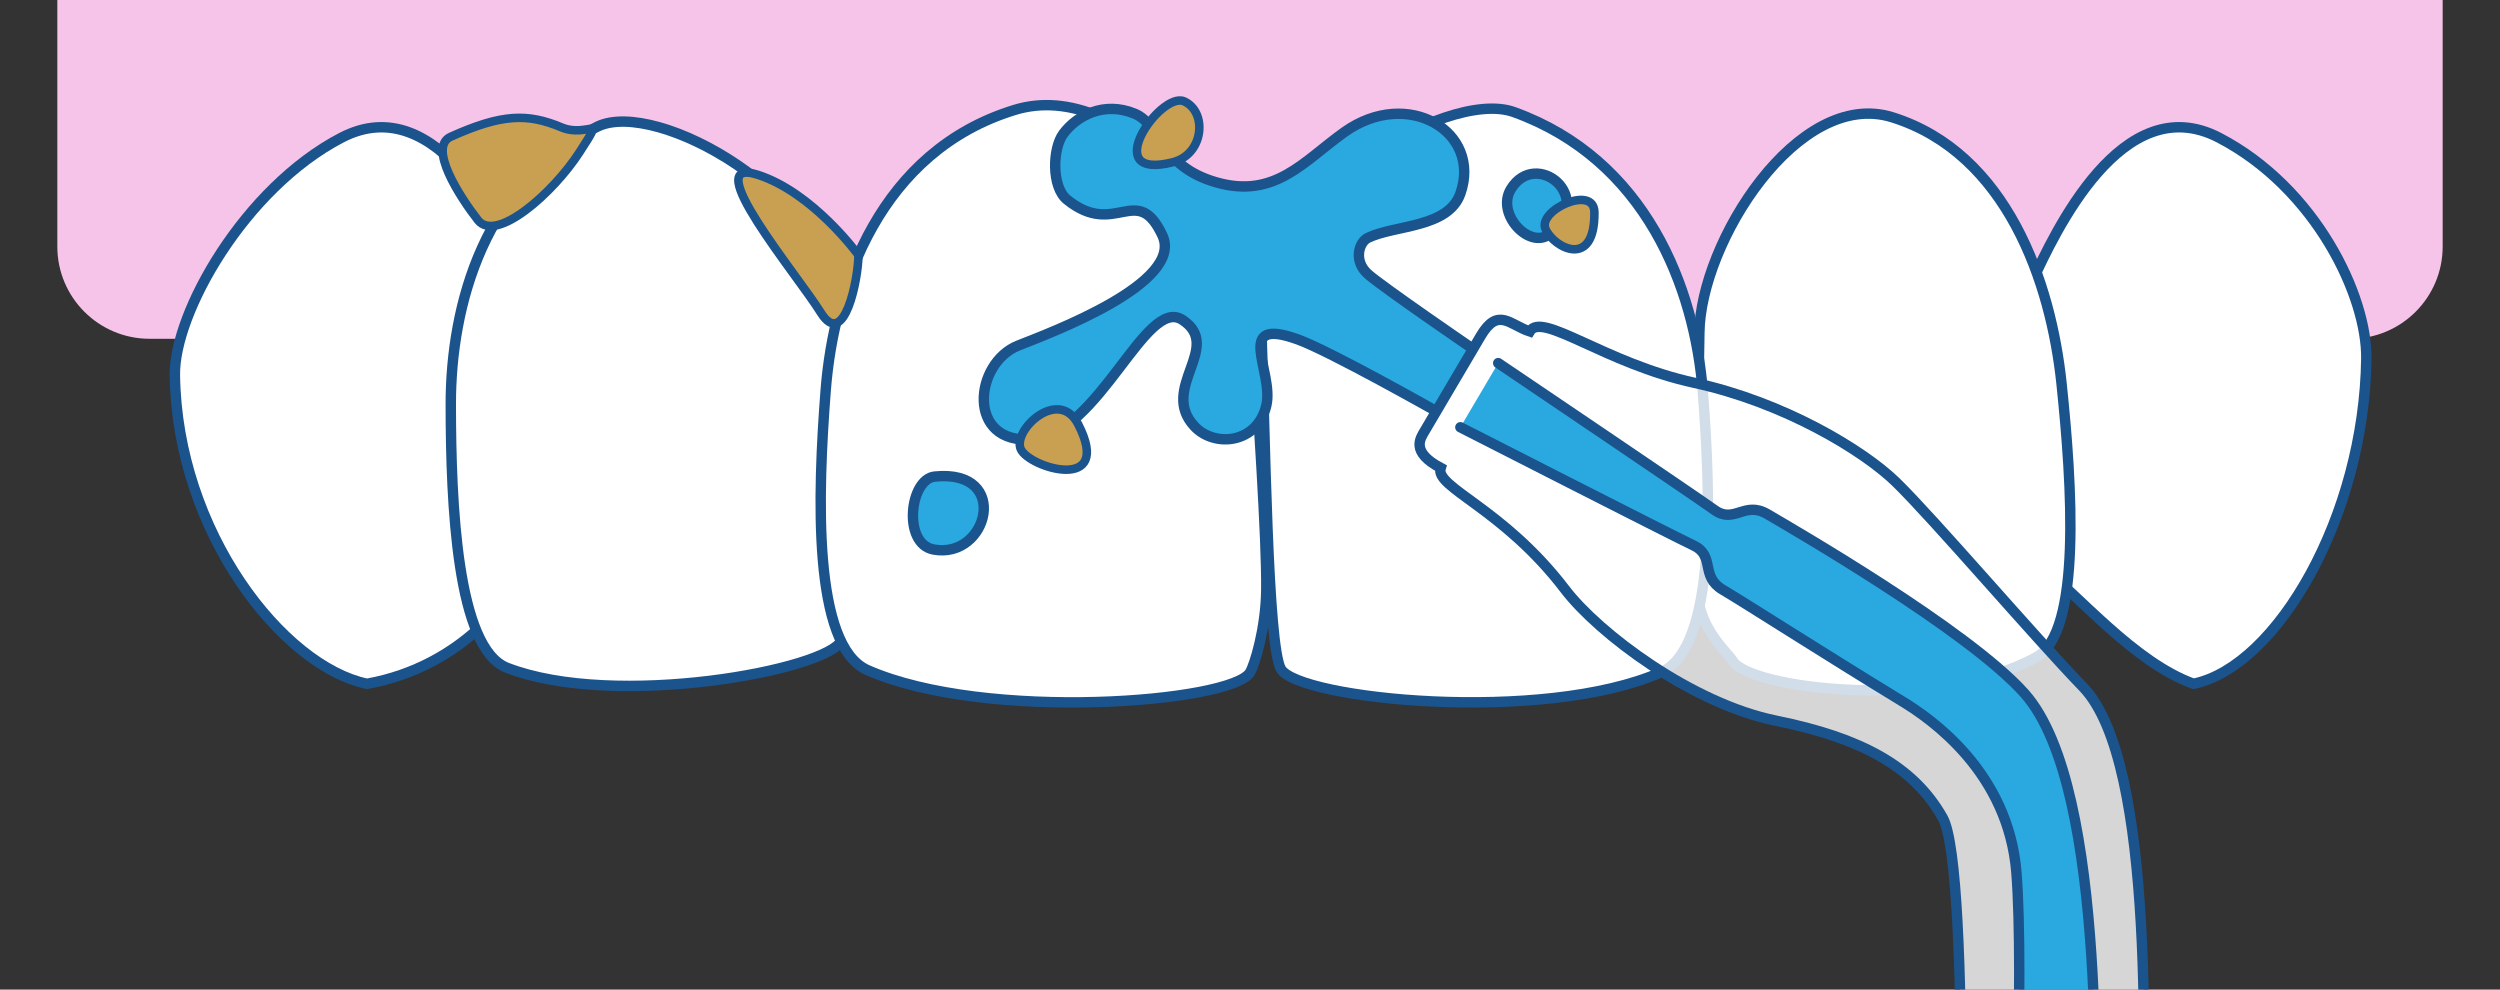 <?xml version="1.0" encoding="UTF-8"?><svg id="_レイヤー_1" xmlns="http://www.w3.org/2000/svg" width="480" height="190" xmlns:xlink="http://www.w3.org/1999/xlink" viewBox="0 0 480 190"><rect x="0" y="0" width="480" height="190" fill="#333333" stroke="none"/><defs><style>.cls-1{clip-path:url(#clippath);}.cls-2,.cls-3{fill:#fff;}.cls-4{fill:#f5c4e8;}.cls-5,.cls-6{fill:#29a9e0;}.cls-6,.cls-3,.cls-7{stroke-width:2px;}.cls-6,.cls-3,.cls-7,.cls-8{stroke:#1b548c;}.cls-6,.cls-7{stroke-miterlimit:10;}.cls-3,.cls-7,.cls-8{stroke-linecap:round;}.cls-3,.cls-8{stroke-linejoin:round;}.cls-7{fill:none;}.cls-8{fill:#c9a051;stroke-width:1.64px;}.cls-9{opacity:.8;}</style><clipPath id="clippath"><path class="cls-2" d="m399.925,131.889c-9.303-9.61-28.61-32.22-35.869-39.298-6.336-6.178-21.57-15.35-38.714-19.083-17.289-3.764-29.317-13.784-31.626-9.868-3.859-1.287-6.104-4.755-9.424.874-3.32,5.629-9.886,16.765-10.752,18.234-.866,1.468-2.699,4.016,3.075,7.091-1.214,3.737,11.948,7.707,23.858,23.308,6.461,8.463,24.335,21.94,40.538,25.229,16.203,3.289,26.383,8.675,32.002,18.654,5.539,9.837,3.015,101.458,3.015,101.458l35.259-27.219c.39-25.83,2.782-84.771-11.363-99.38Zm-13.433,104.66s2.195-49.802.661-69.015-16.346-29.481-21.805-32.808c-15.475-9.432-30.173-18.893-34.578-21.491-4.405-2.598-1.365-6.495-5.619-8.51s-44.758-22.687-44.758-22.687l7.267-12.322s37.689,25.445,41.511,28.194,5.761-1.798,10.166.8c4.405,2.598,38.579,22.268,49.401,34.455,16.313,18.372,13.19,82.934,13.886,97.694l-16.131,5.689Z"/></clipPath></defs><path class="cls-4" d="m28.716,0h422.568c9.774,0,17.709,7.935,17.709,17.709v47.337H11.007V17.709C11.007,7.935,18.942,0,28.716,0Z" transform="translate(480 65.046) rotate(180)"/><path class="cls-3" d="m101.458,54.081c-4.274-9.244-17.286-37.347-35.914-27.636s-32.127,33.637-31.968,45.562c.403,30.131,20.785,55.938,36.887,59.28,18.628-3.342,28.84-17.492,30.363-23.581,2.275-9.097,2.591-49.386.631-53.624Z"/><path class="cls-3" d="m390.158,54.081c4.274-9.244,17.286-37.347,35.914-27.636s28.421,30.487,28.261,42.411c-.403,30.131-17.079,59.088-33.181,62.43-11.401-4.136-21.819-16.763-30.363-23.581-7.33-5.849-2.591-49.386-.631-53.624Z"/><path class="cls-3" d="m97.355,128.215c20.675,8.018,61.552.446,64.23-5.26,1.997-4.257-.469-43.46-1.285-63.956-.853-21.419-34.25-40.076-45.516-34.724-21.701,10.309-28.253,34.257-28.233,53.396s1.153,46.801,10.804,50.544Z"/><path class="cls-3" d="m166.567,128.659c22.684,9.982,69.939,6.222,73.433.45.882-1.457,3.012-8.341,3.125-15.75.149-9.762-1.674-35.209-2.588-51.14-1.025-17.888-24.537-47.61-45.714-41.116-25.766,7.902-34.729,33.725-36.286,53.778s-2.56,49.118,8.029,53.778Z"/><path class="cls-3" d="m390.97,126.173c-18.756,10.401-55.154,6.185-58.304.683-.795-1.389-6.384-5.99-6.744-13.187-.474-9.482.156-34.268.358-49.778.227-17.415,18.977-47.025,37.051-41.369,21.991,6.883,30.461,31.702,32.488,51.141,2.026,19.439,3.907,47.655-4.849,52.51Z"/><path class="cls-3" d="m318.919,129.073c-22.684,9.982-69.466,5.179-72.96-.594-2.607-4.306-3.056-45.566-3.826-67.1-.804-22.504,35.367-44.607,48.53-39.863,25.354,9.138,34.729,33.725,36.286,53.778,1.557,20.053,2.56,49.118-8.029,53.778Z"/><path class="cls-6" d="m282.827,66.998s-17.327-11.849-20.16-14.349-1.809-6.131,0-7c5.167-2.482,15.393-1.862,17.724-8.482,4.167-11.833-10.085-20.461-22.224-11.833-7.833,5.567-13.366,12.92-24.667,9.667-11-3.167-10.526-11.076-15.667-13.185-5.889-2.416-11.069.376-13.667,3.852-2.112,2.826-2.301,10.241.705,12.667,9.295,7.5,13.397-3.528,18.295,6.833,4.333,9.167-21.617,18.778-27.667,21.178-8.5,3.371-10,18.989,2.667,18,12.903-1.008,21.833-27.511,28.833-22.944,7.972,5.201-4.5,13.119,2.333,20.452,3.845,4.126,12.075,3.35,13.8-3.993,1.533-6.526-6.451-17.192,6.049-12.692,6.129,2.207,26.636,13.809,26.636,13.809"/><path class="cls-8" d="m86.551,26.25c9.78-4.397,14.707-4.528,21.199-1.817,5.205,2.173,8.5-2.933,3.5,4.817s-16,17.5-19.5,13-9.648-14-5.199-16Z"/><path class="cls-8" d="m145.5,33.562c10.667,3.438,19.32,15.414,19.32,15.414,0,4.351-2.671,18.375-7.245,11.023s-23.792-30.214-12.074-26.438Z"/><path class="cls-6" d="m179.464,91.5c-4.823.49-6.185,12.87-.25,14,10.5,2,15-15.5.25-14Z"/><path class="cls-6" d="m290.101,36.29c-2.95,4.806,3.606,11.704,7.445,8.63,8.954-7.17-2.662-16.42-7.445-8.63Z"/><g class="cls-9"><path class="cls-2" d="m399.925,131.889c-9.303-9.61-28.61-32.22-35.869-39.298-6.336-6.178-21.57-15.35-38.714-19.083-17.289-3.764-29.317-13.784-31.626-9.868-3.859-1.287-6.104-4.755-9.424.874-3.32,5.629-9.886,16.765-10.752,18.234-.866,1.468-2.699,4.016,3.075,7.091-1.214,3.737,11.948,7.707,23.858,23.308,6.461,8.463,24.335,21.94,40.538,25.229,16.203,3.289,26.383,8.675,32.002,18.654,5.539,9.837,3.015,101.458,3.015,101.458l35.259-27.219c.39-25.83,2.782-84.771-11.363-99.38Zm-13.433,104.66s2.195-49.802.661-69.015-16.346-29.481-21.805-32.808c-15.475-9.432-30.173-18.893-34.578-21.491-4.405-2.598-1.365-6.495-5.619-8.51s-44.758-22.687-44.758-22.687l7.267-12.322s37.689,25.445,41.511,28.194,5.761-1.798,10.166.8c4.405,2.598,38.579,22.268,49.401,34.455,16.313,18.372,13.19,82.934,13.886,97.694l-16.131,5.689Z"/><g class="cls-1"><path class="cls-2" d="m411.287,231.269c.39-25.83,2.782-84.771-11.363-99.38-9.303-9.61-28.61-32.22-35.869-39.298-6.336-6.178-21.57-15.35-38.714-19.083-17.289-3.765-29.317-13.784-31.626-9.868-3.859-1.287-6.104-4.755-9.424.874-3.32,5.629-9.886,16.765-10.752,18.234s-2.699,4.016,3.075,7.091c-1.214,3.737,11.948,7.707,23.858,23.308,6.461,8.463,24.335,21.94,40.538,25.229,16.203,3.289,26.383,8.675,32.002,18.654,5.539,9.837,3.015,101.458,3.015,101.458"/></g></g><path class="cls-7" d="m411.287,231.269c.39-25.83,2.782-84.771-11.363-99.38-9.303-9.61-28.61-32.22-35.869-39.298-6.336-6.178-21.57-15.35-38.714-19.083-17.289-3.765-29.317-13.784-31.626-9.868-3.859-1.287-6.104-4.755-9.424.874-3.32,5.629-9.886,16.765-10.752,18.234s-2.699,4.016,3.075,7.091c-1.214,3.737,11.948,7.707,23.858,23.308,6.461,8.463,24.335,21.94,40.538,25.229,16.203,3.289,26.383,8.675,32.002,18.654,5.539,9.837,3.015,101.458,3.015,101.458"/><path class="cls-5" d="m287.658,69.716s37.689,25.445,41.511,28.194,5.761-1.798,10.166.8c4.405,2.598,38.579,22.268,49.401,34.455,16.313,18.372,13.19,82.934,13.886,97.694l-16.131,5.689s2.195-49.802.661-69.015-16.346-29.481-21.805-32.808c-15.475-9.432-30.173-18.893-34.578-21.491-4.405-2.598-1.365-6.495-5.619-8.51s-44.758-22.687-44.758-22.687"/><path class="cls-7" d="m287.658,69.716s37.689,25.445,41.511,28.194,5.761-1.798,10.166.8c4.405,2.598,38.579,22.268,49.401,34.455,16.313,18.372,13.19,82.934,13.886,97.694l-16.131,5.689s2.195-49.802.661-69.015-16.346-29.481-21.805-32.808c-15.475-9.432-30.173-18.893-34.578-21.491-4.405-2.598-1.365-6.495-5.619-8.51s-44.758-22.687-44.758-22.687"/><path class="cls-8" d="m306.125,40.745c-.061-5.377-11-.37-9.375,3.255s9.5,7.745,9.375-3.255Z"/><path class="cls-8" d="m207.02,81.474c-3.737-7.286-12.659,1.13-11.034,4.755s17.833,8.5,11.034-4.755Z"/><path class="cls-8" d="m225.175,31.152c5.987-1.51,6.687-9.659,2.179-11.692-4.508-2.033-16.652,15.342-2.179,11.692Z"/></svg>